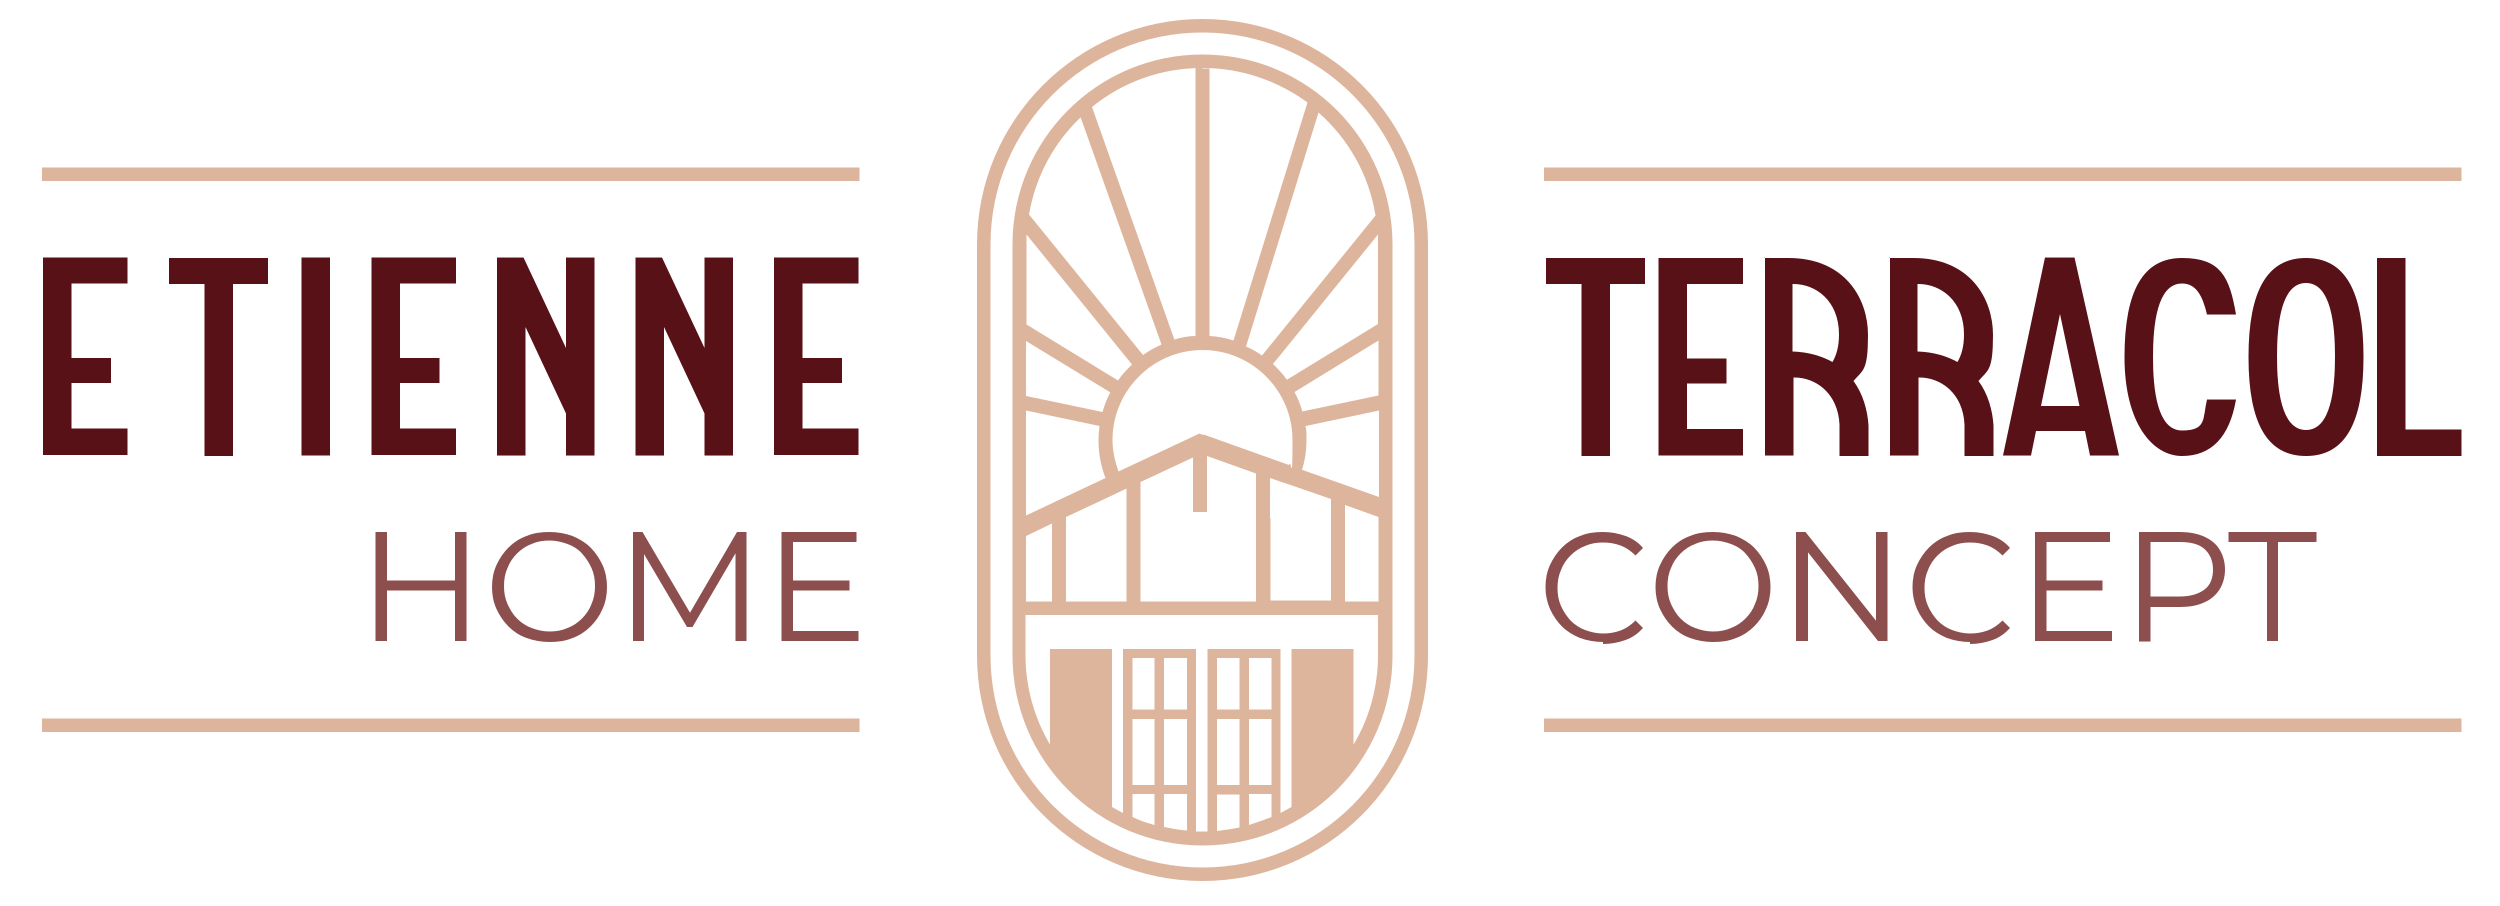 <?xml version="1.0" encoding="UTF-8"?>
<svg xmlns="http://www.w3.org/2000/svg" id="Calque_1" data-name="Calque 1" version="1.1" viewBox="0 0 500 181.3">
  <defs>
    <style>
      .cls-1 {
        fill: #ddb49c;
      }

      .cls-1, .cls-2, .cls-3 {
        stroke-width: 0px;
      }

      .cls-2 {
        fill: #591118;
      }

      .cls-3 {
        fill: #8d4e4e;
      }
    </style>
  </defs>
  <g>
    <g>
      <g>
        <g>
          <path class="cls-2" d="M8.6,51.5h16.9v5.2h-11.2v14.9h7.9v5h-7.9v9.1h11.2v5.3H8.6v-39.6Z"></path>
          <path class="cls-2" d="M40.8,56.8h-7v-5.2h19.8v5.2h-7v34.4h-5.7v-34.4Z"></path>
          <path class="cls-2" d="M60.3,51.5h5.7v39.6h-5.7v-39.6Z"></path>
          <path class="cls-2" d="M74.3,51.5h16.9v5.2h-11.2v14.9h7.9v5h-7.9v9.1h11.2v5.3h-16.9v-39.6Z"></path>
          <path class="cls-2" d="M99.4,51.5h5.3l8.5,18.1v-18.1h5.7v39.6h-5.7v-8.4l-8.1-17.3v25.7h-5.7v-39.6Z"></path>
          <path class="cls-2" d="M127.1,51.5h5.3l8.5,18.1v-18.1h5.7v39.6h-5.7v-8.4l-8.1-17.3v25.7h-5.7v-39.6Z"></path>
          <path class="cls-2" d="M154.8,51.5h16.9v5.2h-11.2v14.9h7.9v5h-7.9v9.1h11.2v5.3h-16.9v-39.6Z"></path>
        </g>
        <g>
          <path class="cls-3" d="M77.4,128.2h-2.3v-21.8h2.3v21.8ZM91.2,118.1h-14.1v-2h14.1v2ZM91,106.4h2.3v21.8h-2.3v-21.8Z"></path>
          <path class="cls-3" d="M109.9,128.4c-1.6,0-3.2-.3-4.6-.8s-2.6-1.3-3.6-2.3-1.8-2.2-2.4-3.5c-.6-1.3-.9-2.8-.9-4.4s.3-3.1.9-4.4c.6-1.3,1.4-2.5,2.4-3.5s2.2-1.8,3.6-2.3c1.4-.6,2.9-.8,4.6-.8s3.2.3,4.6.8c1.4.6,2.6,1.3,3.6,2.3,1,1,1.8,2.2,2.4,3.5s.9,2.8.9,4.4-.3,3.1-.9,4.4c-.6,1.4-1.4,2.5-2.4,3.5-1,1-2.2,1.8-3.6,2.3-1.4.6-2.9.8-4.6.8ZM109.9,126.3c1.3,0,2.5-.2,3.6-.7,1.1-.4,2.1-1.1,2.9-1.9s1.5-1.8,1.9-2.9c.5-1.1.7-2.3.7-3.6s-.2-2.5-.7-3.6c-.5-1.1-1.1-2-1.9-2.9s-1.8-1.5-2.9-1.9c-1.1-.4-2.3-.7-3.6-.7s-2.5.2-3.6.7c-1.1.4-2.1,1.1-2.9,1.9s-1.5,1.8-1.9,2.9c-.5,1.1-.7,2.3-.7,3.6s.2,2.5.7,3.6c.5,1.1,1.1,2.1,1.9,2.9s1.8,1.5,2.9,1.9c1.1.4,2.3.7,3.6.7Z"></path>
          <path class="cls-3" d="M126.6,128.2v-21.8h1.9l10,17h-1l9.9-17h1.9v21.8h-2.2v-18.4h.5l-9.1,15.6h-1.1l-9.2-15.6h.6v18.4h-2.2Z"></path>
          <path class="cls-3" d="M158.6,126.2h13.1v2h-15.4v-21.8h15v2h-12.7v17.8ZM158.4,116.1h11.5v2h-11.5v-2Z"></path>
        </g>
      </g>
      <g>
        <g>
          <path class="cls-2" d="M316.2,56.8h-7v-5.2h19.8v5.2h-7v34.4h-5.7v-34.4Z"></path>
          <path class="cls-2" d="M331.7,51.6h16.9v5.2h-11.2v14.9h7.9v5h-7.9v9.1h11.2v5.3h-16.9v-39.6Z"></path>
          <path class="cls-2" d="M352.8,51.6h4.9c11.2,0,15.9,8,15.9,15.4s-1.1,7-2.9,9.2c1.9,2.6,2.8,5.8,3,8.9v6.1h-5.8v-6.3c-.3-6.3-4.8-9.4-9-9.4h-.2v15.6h-5.7v-39.6ZM366.5,72.4c.8-1.4,1.3-3.1,1.3-5.5,0-6.8-4.7-10.1-9.1-10.1h-.2v13.5c3.2.1,5.8.9,8,2.1Z"></path>
          <path class="cls-2" d="M377.8,51.6h4.9c11.2,0,15.9,8,15.9,15.4s-1.1,7-2.9,9.2c1.9,2.6,2.8,5.8,3,8.9v6.1h-5.8v-6.3c-.3-6.3-4.8-9.4-9-9.4h-.2v15.6h-5.7v-39.6ZM391.5,72.4c.8-1.4,1.3-3.1,1.3-5.5,0-6.8-4.7-10.1-9.1-10.1h-.2v13.5c3.2.1,5.8.9,8,2.1Z"></path>
          <path class="cls-2" d="M408.9,51.5h6l8.9,39.6h-5.8l-1-4.9h-9.8l-1,4.9h-5.6l8.4-39.6ZM415.9,81.2l-3.9-18.4-3.8,18.4h7.7Z"></path>
          <path class="cls-2" d="M424.9,71.4c0-13.4,3.8-19.8,11.5-19.8s9.5,3.7,10.8,11.3h-5.8c-.9-3.8-2.2-6.2-5-6.2-5,0-5.8,8.3-5.8,14.7s.8,14.7,5.8,14.7,4.1-2.4,5-6.2h5.8c-1.3,7.6-5,11.3-10.8,11.3s-11.5-6.4-11.5-19.8Z"></path>
          <path class="cls-2" d="M449.7,71.4c0-13.4,3.8-19.8,11.5-19.8s11.5,6.4,11.5,19.8-3.8,19.8-11.5,19.8-11.5-6.4-11.5-19.8ZM461.2,86c5,0,5.8-8.3,5.8-14.7s-.8-14.7-5.8-14.7-5.8,8.3-5.8,14.7.8,14.7,5.8,14.7Z"></path>
          <path class="cls-2" d="M475.4,51.6h5.7v34.3h11.2v5.3h-16.9v-39.6Z"></path>
        </g>
        <g>
          <path class="cls-3" d="M320.6,128.4c-1.6,0-3.2-.3-4.6-.8-1.4-.6-2.6-1.3-3.6-2.3-1-1-1.8-2.2-2.4-3.5-.6-1.4-.9-2.8-.9-4.4s.3-3.1.9-4.4,1.4-2.5,2.4-3.5,2.2-1.8,3.6-2.3c1.4-.6,2.9-.8,4.6-.8s3.1.3,4.5.8c1.4.5,2.6,1.3,3.5,2.4l-1.5,1.5c-.9-.9-1.9-1.6-3-2-1.1-.4-2.2-.6-3.5-.6s-2.5.2-3.6.7c-1.1.4-2.1,1.1-2.9,1.9-.8.8-1.5,1.8-1.9,2.9-.5,1.1-.7,2.3-.7,3.6s.2,2.5.7,3.6c.5,1.1,1.1,2,1.9,2.9.8.8,1.8,1.5,2.9,1.9,1.1.4,2.3.7,3.6.7s2.4-.2,3.5-.6c1.1-.4,2.1-1.1,3-2l1.5,1.5c-1,1.1-2.1,1.9-3.5,2.4-1.4.5-2.9.8-4.5.8Z"></path>
          <path class="cls-3" d="M342.6,128.4c-1.6,0-3.2-.3-4.6-.8s-2.6-1.3-3.6-2.3-1.8-2.2-2.4-3.5c-.6-1.3-.9-2.8-.9-4.4s.3-3.1.9-4.4c.6-1.3,1.4-2.5,2.4-3.5s2.2-1.8,3.6-2.3c1.4-.6,2.9-.8,4.6-.8s3.2.3,4.6.8c1.4.6,2.6,1.3,3.6,2.3,1,1,1.8,2.2,2.4,3.5s.9,2.8.9,4.4-.3,3.1-.9,4.4c-.6,1.4-1.4,2.5-2.4,3.5-1,1-2.2,1.8-3.6,2.3-1.4.6-2.9.8-4.6.8ZM342.6,126.3c1.3,0,2.5-.2,3.6-.7,1.1-.4,2.1-1.1,2.9-1.9s1.5-1.8,1.9-2.9c.5-1.1.7-2.3.7-3.6s-.2-2.5-.7-3.6c-.5-1.1-1.1-2-1.9-2.9s-1.8-1.5-2.9-1.9c-1.1-.4-2.3-.7-3.6-.7s-2.5.2-3.6.7c-1.1.4-2.1,1.1-2.9,1.9s-1.5,1.8-1.9,2.9c-.5,1.1-.7,2.3-.7,3.6s.2,2.5.7,3.6c.5,1.1,1.1,2.1,1.9,2.9s1.8,1.5,2.9,1.9c1.1.4,2.3.7,3.6.7Z"></path>
          <path class="cls-3" d="M359.2,128.2v-21.8h1.9l15.1,19h-1v-19h2.3v21.8h-1.9l-15-19h1v19h-2.3Z"></path>
          <path class="cls-3" d="M394,128.4c-1.6,0-3.2-.3-4.6-.8-1.4-.6-2.6-1.3-3.6-2.3-1-1-1.8-2.2-2.4-3.5-.6-1.4-.9-2.8-.9-4.4s.3-3.1.9-4.4,1.4-2.5,2.4-3.5,2.2-1.8,3.6-2.3c1.4-.6,2.9-.8,4.6-.8s3.1.3,4.5.8c1.4.5,2.6,1.3,3.5,2.4l-1.5,1.5c-.9-.9-1.9-1.6-3-2-1.1-.4-2.2-.6-3.5-.6s-2.5.2-3.6.7c-1.1.4-2.1,1.1-2.9,1.9-.8.8-1.5,1.8-1.9,2.9-.5,1.1-.7,2.3-.7,3.6s.2,2.5.7,3.6c.5,1.1,1.1,2,1.9,2.9.8.8,1.8,1.5,2.9,1.9,1.1.4,2.3.7,3.6.7s2.4-.2,3.5-.6c1.1-.4,2.1-1.1,3-2l1.5,1.5c-1,1.1-2.1,1.9-3.5,2.4-1.4.5-2.9.8-4.5.8Z"></path>
          <path class="cls-3" d="M409.3,126.2h13.1v2h-15.4v-21.8h15v2h-12.7v17.8ZM409,116.1h11.5v2h-11.5v-2Z"></path>
          <path class="cls-3" d="M427.8,128.2v-21.8h8.2c1.8,0,3.4.3,4.8.9,1.3.6,2.4,1.4,3.1,2.6.7,1.1,1.1,2.5,1.1,4s-.4,2.9-1.1,4-1.7,2-3.1,2.6c-1.3.6-2.9.9-4.8.9h-6.9l1-1.1v8h-2.3ZM430.1,120.4l-1-1.1h6.8c2.2,0,3.8-.5,5-1.4s1.7-2.3,1.7-4-.6-3.1-1.7-4.1c-1.1-1-2.8-1.4-5-1.4h-6.8l1-1.1v13.1Z"></path>
          <path class="cls-3" d="M453.4,128.2v-19.8h-7.7v-2h17.6v2h-7.7v19.8h-2.3Z"></path>
        </g>
      </g>
    </g>
    <g>
      <path class="cls-1" d="M240.5,176.2c-24.9,0-45.1-20.2-45.1-45.1V48.9c0-24.9,20.2-45.1,45.1-45.1s45.1,20.2,45.1,45.1v82.2c0,24.9-20.2,45.1-45.1,45.1ZM240.5,6.5c-23.4,0-42.4,19-42.4,42.4v82.2c0,23.4,19,42.4,42.4,42.4s42.4-19,42.4-42.4V48.9c0-23.4-19-42.4-42.4-42.4Z"></path>
      <path class="cls-1" d="M240.5,10.9c-21,0-38,17-38,38v82.2c0,21,17,38,38,38s38-17,38-38V48.9c0-21-17-38-38-38ZM260.4,94c.6-1.9.9-3.9.9-5.9s0-1.9-.2-2.9l14.7-3.1v17.3l-15.3-5.4ZM275.7,103.4v16.9h-6.7v-19.3l6.7,2.4ZM241.4,102.3v-11.1l9.8,3.5v25.6h-23.1v-23.9l10.5-4.9v10.9h2.8ZM240.6,87l-.7-.3-16.2,7.6c-.7-2-1.2-4.1-1.2-6.3,0-9.9,8.1-18,18-18s18,8.1,18,18-.3,3.4-.7,5l-17.1-6.1ZM205.2,103v-20.9l14.7,3.1c-.1.9-.2,1.9-.2,2.9,0,2.6.5,5.2,1.4,7.5l-15.9,7.5ZM210.4,104.7v15.6h-5.2v-13.1l5.2-2.5ZM205.3,46.9l21.1,26c-1,1-2,2-2.8,3.2l-18.3-11.2v-16c0-.7,0-1.3,0-2ZM222.1,78.4c-.7,1.3-1.2,2.6-1.6,4l-15.3-3.2v-11l16.9,10.3ZM213.2,103.4l9.6-4.5,2.5-1.2s0,0,0,0v22.6h-12.1v-16.9ZM234.9,68l-16.5-46.6c6-4.9,13.7-7.8,22-7.8-.4,0-.9,0-1.3,0v53.6c-1.4,0-2.9.3-4.2.7ZM254,103.7v-8.1l2.3.8,2.7.9,7.2,2.5v20.3h-12.1v-16.5ZM260.5,82.4c-.4-1.4-.9-2.7-1.6-4l16.8-10.3v11l-15.3,3.2ZM257.4,76c-.8-1.2-1.8-2.2-2.8-3.2l21-25.9c0,.6,0,1.3,0,1.9v16l-18.3,11.2ZM275.2,43l-22.8,28.1c-1-.7-2-1.3-3.2-1.8l14.5-46.8c5.9,5.2,10.1,12.4,11.4,20.6ZM240.5,13.6c7.9,0,15.1,2.6,21,6.9l-14.8,47.6c-1.5-.5-3.1-.8-4.8-.9V13.7c-.5,0-1,0-1.5,0,0,0,0,0,0,0ZM216.1,23.4l16.2,45.5c-1.3.6-2.6,1.3-3.7,2.1l-22.8-28.1c1.3-7.6,5-14.4,10.4-19.5ZM237.4,141.9h-4.6v-10.3h4.6v10.3ZM237.4,143.8v13.2h-4.6v-13.2h4.6ZM237.4,158.8v7.3c-1.6-.1-3.1-.4-4.6-.7v-6.6h4.6ZM230.9,141.9h-4.4v-10.3h4.4v10.3ZM230.9,143.8v13.2h-4.4v-13.2h4.4ZM230.9,158.8v6.2c-1.5-.4-3-.9-4.4-1.6v-4.6h4.4ZM254.3,141.9h-4.5v-10.3h4.5v10.3ZM254.3,143.8v13.2h-4.5v-13.2h4.5ZM254.3,158.8v4.6c-1.5.6-3,1.1-4.5,1.6v-6.2h4.5ZM247.9,141.9h-4.5v-10.3h4.5v10.3ZM247.9,143.8v13.2h-4.5v-13.2h4.5ZM247.9,158.8v6.7c-1.5.3-3,.5-4.5.7v-7.3h4.5ZM270.7,149.1v-19.3h-12.4v31.6c-.7.4-1.5.8-2.2,1.2v-32.8h-14.6v36.5c-.4,0-.7,0-1.1,0h0c-.4,0-.8,0-1.2,0v-36.5h-14.6v32.8c-.8-.4-1.5-.8-2.2-1.2v-31.6h-12.4v19.1c-3.1-5.2-4.9-11.4-4.9-17.9v-8h70.5v8c0,6.6-1.8,12.8-5,18.1Z"></path>
    </g>
  </g>
  <g>
    <rect class="cls-1" x="8.4" y="33.5" width="163.5" height="2.7"></rect>
    <rect class="cls-1" x="308.8" y="33.5" width="183.5" height="2.7"></rect>
    <rect class="cls-1" x="8.4" y="143.7" width="163.5" height="2.7"></rect>
    <rect class="cls-1" x="308.8" y="143.7" width="183.5" height="2.7"></rect>
  </g>
</svg>
